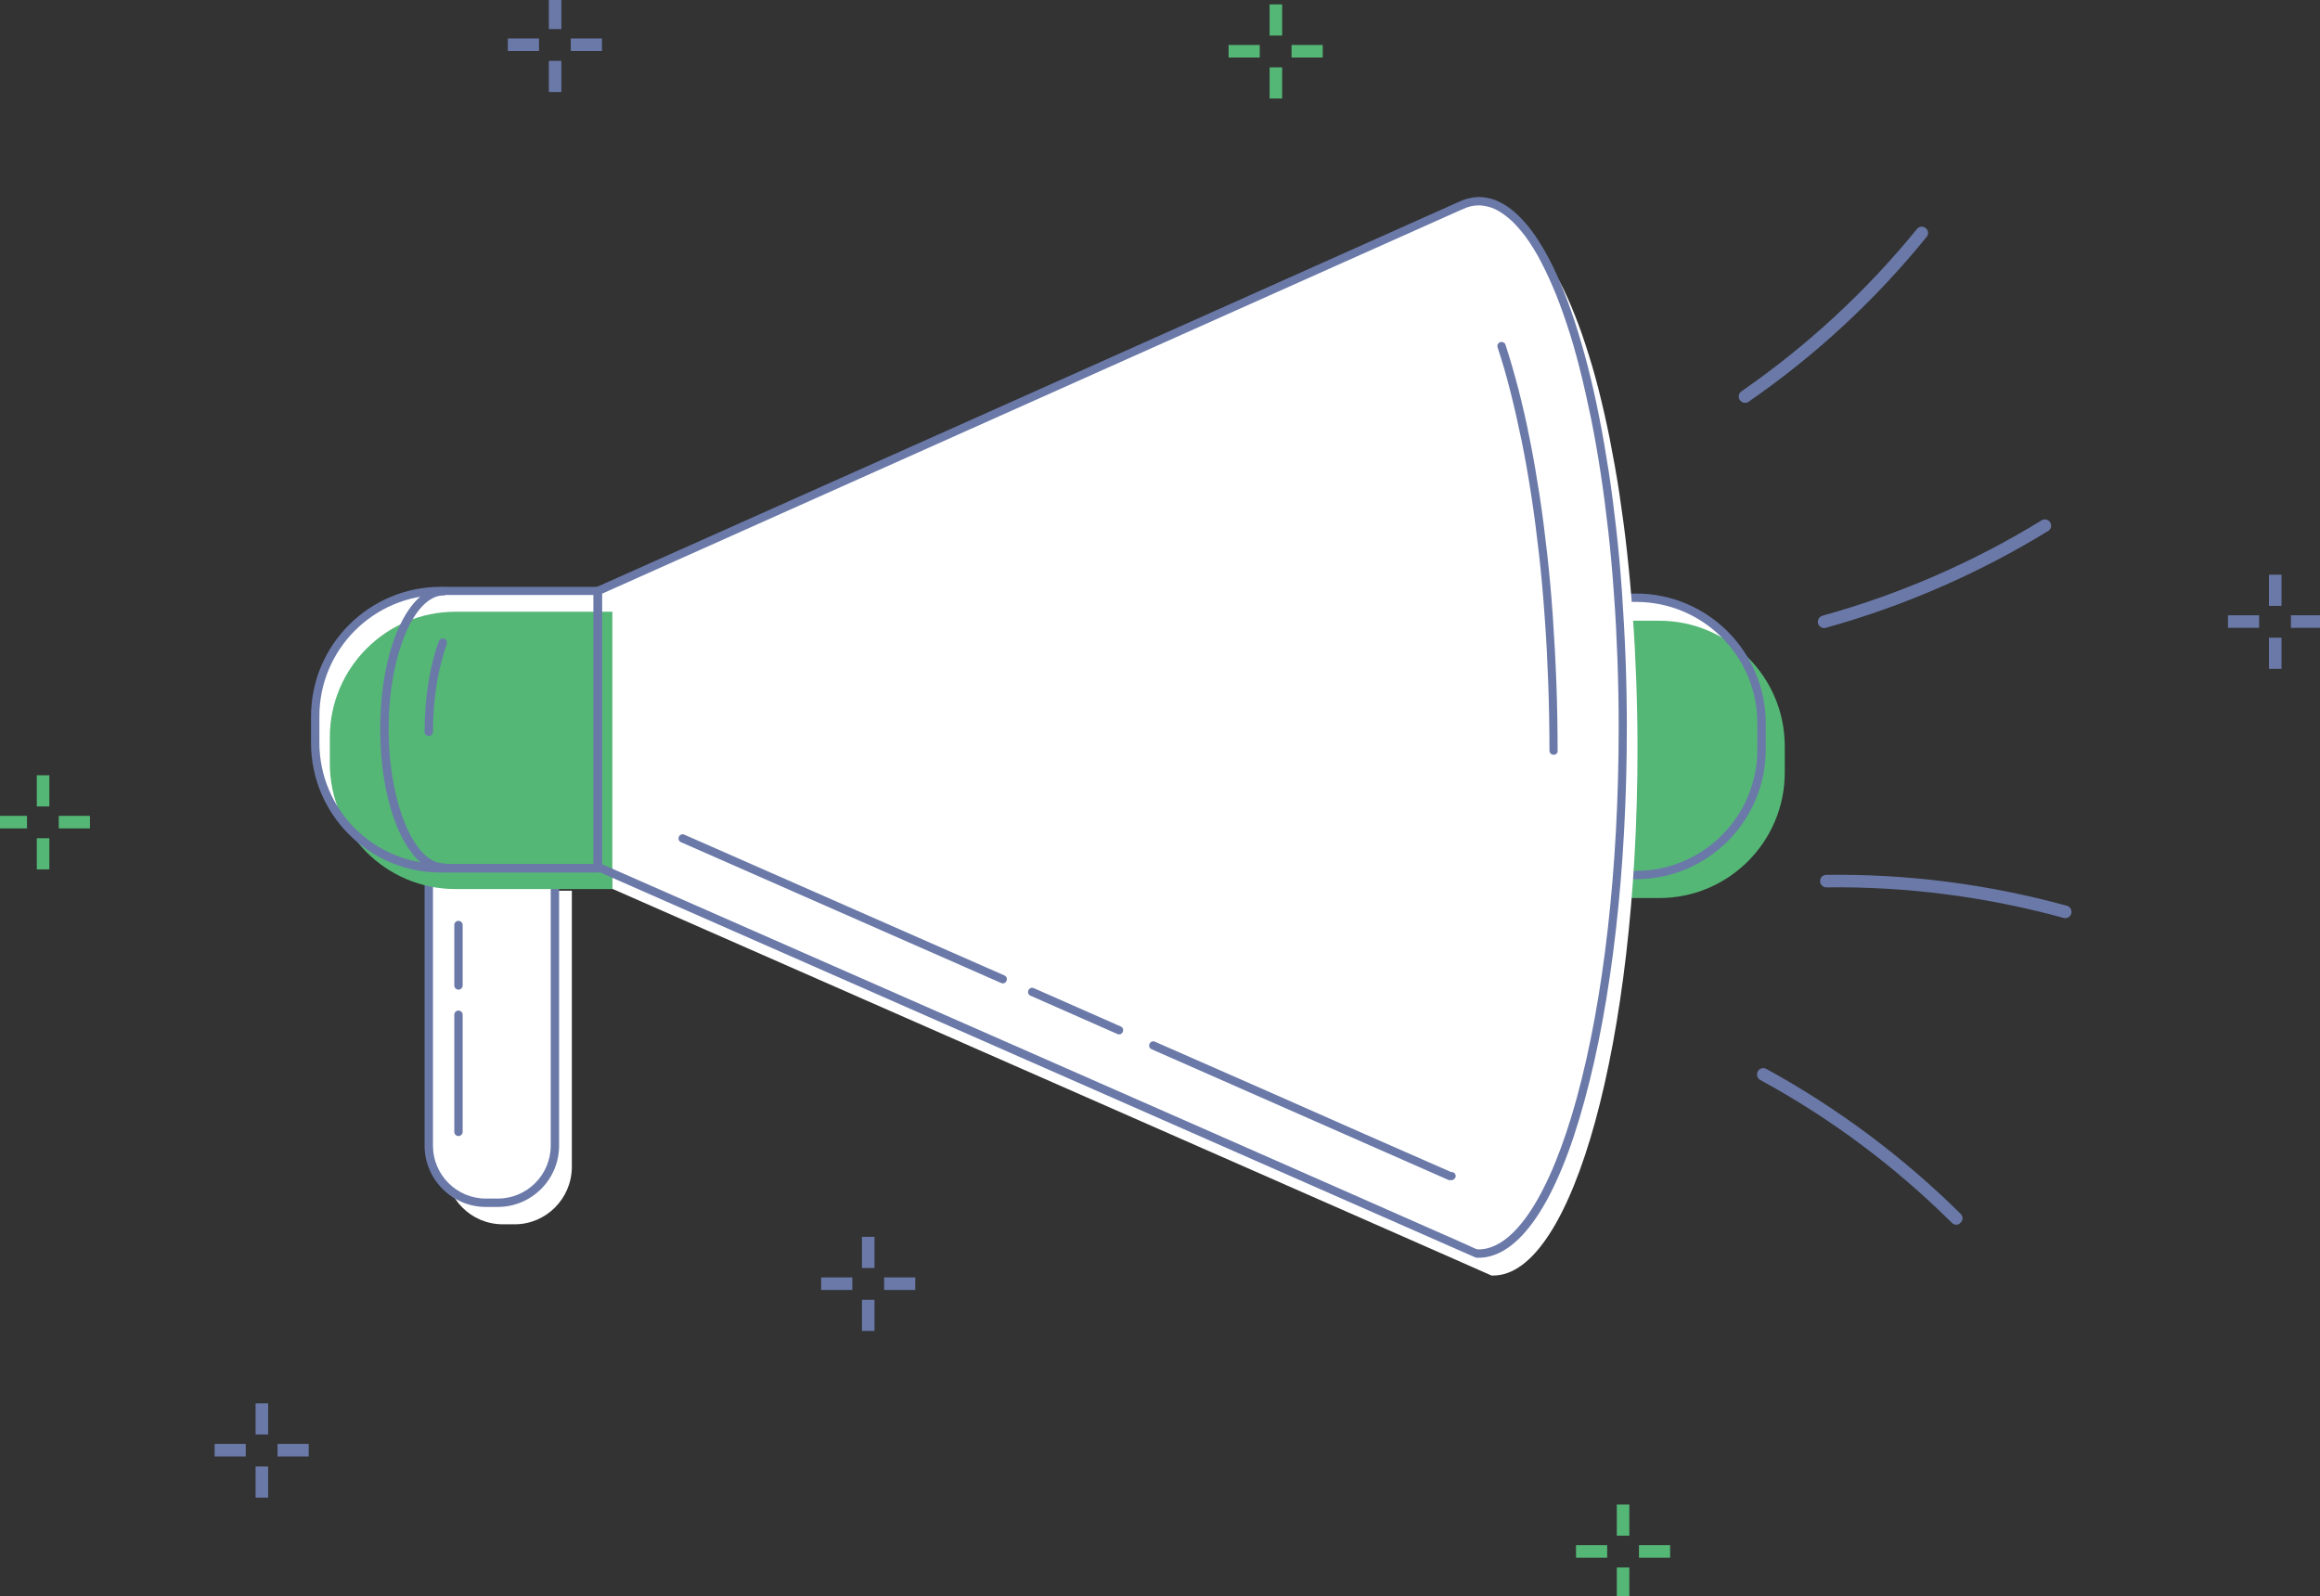 <svg xmlns="http://www.w3.org/2000/svg" viewBox="0 0 1109.2 763.3"><rect x="0" y="0" width="1109.2" height="763.3" fill="#333333" stroke="none"/><style>.st0{fill:#fff}.st1{fill:#6a79a8}.st2{fill:#55b776}</style><g id="_x2014_ÎÓÈ_x5F_4"><path class="st0" d="M238 577.3h-5.7c-15.1 0-27.3-12.2-27.3-27.3V417.8h60.3V550c0 15.1-12.2 27.3-27.3 27.3z"/><path class="st0" d="M246.1 585.4h-5.7c-15.1 0-27.3-12.2-27.3-27.3V425.9h60.3v132.2c-.1 15-12.3 27.3-27.3 27.3z"/><path class="st1" d="M238 577.1h-5.7c-16.1 0-29.3-13.1-29.3-29.3V415.6c0-1.1.9-2 2-2h60.3c1.1 0 2 .9 2 2v132.2c0 16.2-13.2 29.3-29.3 29.3zm-31-159.5v130.2c0 13.9 11.3 25.3 25.3 25.3h5.7c13.9 0 25.3-11.3 25.3-25.3V417.6H207z"/><path class="st0" d="M706.9 96.2c-2.9 0-5.6.7-8.3 2-.6.3-1.1.5-1.7.8-1.5.7-3 1.3-4.5 2l-6 2.7c-2.4 1.1-4.9 2.2-7.3 3.3-2.9 1.3-5.7 2.6-8.6 3.8-3.3 1.5-6.5 2.9-9.8 4.4l-10.8 4.8c-3.9 1.8-7.9 3.5-11.8 5.3-4.2 1.9-8.5 3.8-12.7 5.7l-13.5 6c-4.7 2.1-9.5 4.2-14.2 6.3-4.9 2.2-9.9 4.4-14.8 6.6-5.1 2.3-10.2 4.6-15.3 6.8-5.3 2.3-10.5 4.7-15.8 7-5.4 2.4-10.7 4.8-16.1 7.2-5.4 2.4-10.9 4.9-16.3 7.3-5.5 2.5-11 4.9-16.5 7.4s-11 4.9-16.5 7.4-11 4.9-16.5 7.4c-5.4 2.4-10.9 4.9-16.3 7.3-5.4 2.4-10.7 4.8-16.1 7.2-5.3 2.4-10.5 4.7-15.8 7.1-5.1 2.3-10.3 4.6-15.4 6.9-5 2.2-9.9 4.4-14.9 6.6-4.8 2.1-9.5 4.3-14.3 6.4-4.5 2-9.1 4-13.6 6.1-4.3 1.9-8.5 3.8-12.8 5.7-4 1.8-8 3.6-11.9 5.3-3.7 1.6-7.3 3.3-11 4.9-3.3 1.5-6.6 2.9-9.9 4.4-2.9 1.3-5.8 2.6-8.8 3.9-2.5 1.1-5 2.2-7.5 3.4-2.1.9-4.1 1.8-6.2 2.8-1.6.7-3.2 1.4-4.7 2.1-1.1.5-2.1 1-3.2 1.4-.5.2-1.1.5-1.6.7-.1 0-.1 0-.2.1v131.9S706.3 599.5 706 599.5h.8c38.1 0 69-112.7 69-251.6 0-10.9-.2-21.9-.6-32.8-.4-10.5-.9-21-1.7-31.5-.7-10-1.6-20-2.7-30-1-9.4-2.3-18.8-3.7-28.2-1.3-8.7-2.9-17.4-4.6-26.1-1.6-8-3.4-15.9-5.4-23.8-1.8-7.1-3.9-14.2-6.2-21.2-2-6.2-4.3-12.3-6.8-18.3-2.2-5.2-4.6-10.3-7.4-15.2-2.4-4.1-5-8.1-8-11.8-2.5-3-5.3-5.8-8.4-8.1-2.7-1.9-5.6-3.5-8.8-4.2-1.5-.3-3.1-.5-4.6-.5z"/><path class="st0" d="M285.8 282.5h-75.1c-33.1 0-60 26.9-60 60v12.6c0 33.1 26.9 60 60 60h75.1V282.5z"/><path class="st2" d="M292.8 292.5h-75.1c-33.1 0-60 26.9-60 60v12.6c0 33.1 26.9 60 60 60h75.1V292.5z"/><path class="st1" d="M285.8 417.2h-75.1c-34.2 0-62-27.8-62-62v-12.6c0-34.2 27.8-62 62-62h75.1c1.1 0 2 .9 2 2v132.6c0 1.1-.8 2-2 2zm-75.1-132.7c-32 0-58 26-58 58v12.6c0 32 26 58 58 58h73.1V284.5h-73.1z"/><path class="st0" d="M782.2 285.8h-81.4c-33.1 0-60 26.9-60 60v12.6c0 33.1 26.9 60 60 60h81.4c33.1 0 60-26.9 60-60v-12.6c0-33.2-26.8-60-60-60z"/><path class="st2" d="M793.3 296.8h-81.4c-33.1 0-60 26.9-60 60v12.6c0 33.1 26.9 60 60 60h81.4c33.1 0 60-26.9 60-60v-12.6c0-33.1-26.9-60-60-60z"/><path class="st1" d="M782.2 420.4h-81.4c-34.2 0-62-27.8-62-62v-12.6c0-34.2 27.8-62 62-62h81.4c34.2 0 62 27.8 62 62v12.6c0 34.2-27.8 62-62 62zm-81.4-132.6c-32 0-58 26-58 58v12.6c0 32 26 58 58 58h81.4c32 0 58-26 58-58v-12.6c0-32-26-58-58-58h-81.4z"/><path class="st0" d="M714 106.7c-2.9 0-5.6.7-8.3 2-.6.3-1.1.5-1.7.8-1.5.7-3 1.3-4.5 2l-6 2.7c-2.4 1.1-4.9 2.2-7.3 3.3-2.9 1.3-5.7 2.6-8.6 3.8-3.3 1.5-6.5 2.9-9.8 4.4l-10.8 4.8c-3.9 1.8-7.9 3.5-11.8 5.3-4.2 1.9-8.5 3.8-12.7 5.7l-13.5 6c-4.7 2.1-9.5 4.2-14.2 6.3-4.9 2.2-9.9 4.4-14.8 6.6-5.1 2.3-10.2 4.6-15.3 6.8-5.3 2.3-10.5 4.7-15.8 7-5.4 2.4-10.7 4.8-16.1 7.2-5.4 2.4-10.9 4.9-16.3 7.3-5.5 2.5-11 4.9-16.5 7.4s-11 4.9-16.5 7.4-11 4.9-16.5 7.4c-5.4 2.4-10.9 4.9-16.3 7.3-5.4 2.4-10.7 4.8-16.1 7.2-5.3 2.4-10.5 4.7-15.8 7.1-5.1 2.3-10.3 4.6-15.4 6.9-5 2.2-9.9 4.4-14.9 6.6-4.8 2.1-9.5 4.3-14.3 6.4-4.5 2-9.1 4-13.6 6.1-4.3 1.9-8.5 3.8-12.8 5.7-4 1.8-8 3.6-11.9 5.3-3.7 1.6-7.3 3.3-11 4.9-3.3 1.5-6.6 2.9-9.9 4.4-2.9 1.3-5.8 2.6-8.8 3.9-2.5 1.1-5 2.2-7.5 3.4-2.1.9-4.1 1.8-6.2 2.8-1.6.7-3.2 1.4-4.7 2.1-1.1.5-2.1 1-3.2 1.4-.5.2-1.1.5-1.6.7-.1 0-.1 0-.2.1V425s420.6 184.9 420.3 184.9h.8c38.1 0 69-112.7 69-251.6 0-10.9-.2-21.9-.6-32.8-.4-10.5-.9-21-1.7-31.5-.7-10-1.6-20-2.7-30-1-9.4-2.3-18.8-3.7-28.2-1.3-8.7-2.9-17.4-4.6-26.1-1.6-8-3.4-15.9-5.4-23.8-1.8-7.1-3.9-14.2-6.2-21.2-2-6.2-4.3-12.3-6.8-18.3-2.2-5.2-4.6-10.3-7.4-15.2-2.4-4.1-5-8.1-8-11.8-2.5-3-5.3-5.8-8.4-8.1-2.7-1.9-5.6-3.5-8.8-4.2-1.6-.2-3.1-.4-4.6-.4z"/><path class="st1" d="M706.9 601.4h-.8c-.3 0-.6-.1-.8-.2-4.8-2.2-416.1-183-420.3-184.9-.7-.3-1.2-1-1.2-1.8V282.6c0-.8.5-1.5 1.2-1.8l184.1-82.2L696.6 96.9c.4-.2.7-.3 1.1-.5 3-1.4 6.1-2.1 9.2-2.2 1.7 0 3.4.2 5.1.6 3.2.7 6.4 2.3 9.5 4.5 3 2.2 5.9 5 8.8 8.5 2.8 3.4 5.5 7.4 8.2 12.1 2.6 4.6 5.1 9.6 7.5 15.4 2.4 5.7 4.7 11.7 6.9 18.5 2.2 6.7 4.2 13.7 6.2 21.3 1.9 7.5 3.8 15.6 5.4 23.9 1.7 8.3 3.2 17.2 4.6 26.2 1.4 9.1 2.6 18.6 3.7 28.3 1.1 9.8 2 19.9 2.7 30 .7 10.3 1.3 21 1.7 31.6.4 10.8.6 21.9.6 32.9 0 67.4-7.2 130.8-20.3 178.5-13.1 48.2-31.1 74.9-50.6 74.9zm-.3-4h.3c17.2 0 34.3-26.3 46.9-72.2 13-47.4 20.1-110.4 20.1-177.4 0-10.9-.2-21.9-.6-32.7-.4-10.6-.9-21.1-1.7-31.4-.7-10.1-1.6-20.2-2.7-29.9-1.1-9.6-2.3-19-3.7-28.1-1.4-9-2.9-17.7-4.6-26-1.7-8.2-3.5-16.2-5.4-23.7-1.9-7.5-3.9-14.4-6.1-21-2.2-6.6-4.4-12.6-6.8-18.1-2.4-5.6-4.8-10.5-7.3-15-2.6-4.5-5.1-8.3-7.8-11.5-2.7-3.3-5.3-5.8-8.1-7.8-2.7-2-5.4-3.3-8.1-3.9-1.4-.3-2.7-.5-4.1-.5-2.5 0-5 .6-7.5 1.8-.4.2-.8.4-1.2.5l-85.5 38.2-324.9 145.2v129.3c11.9 5.2 110.4 48.6 209 91.9 52.5 23.1 105.1 46.2 144.5 63.6 19.7 8.7 36.1 15.9 47.6 21 5.7 2.5 10.3 4.5 13.3 5.9l3.5 1.6c.4 0 .7.1.9.2z"/><path class="st1" d="M742.8 360.9c-1.1 0-2-.9-2-2 0-10.9-.2-21.9-.6-32.7-.4-10.6-.9-21.1-1.7-31.4-.7-10.1-1.6-20.2-2.7-29.9-1.1-9.6-2.3-19.1-3.7-28.1-1.4-9-2.9-17.7-4.6-26-1.7-8.2-3.5-16.2-5.4-23.7-1.9-7.5-3.9-14.4-6.1-21-.3-1 .2-2.2 1.3-2.5 1-.3 2.2.2 2.5 1.3 2.2 6.7 4.2 13.7 6.2 21.3 1.9 7.5 3.8 15.6 5.4 23.9 1.7 8.3 3.2 17.2 4.6 26.2 1.4 9.1 2.6 18.6 3.7 28.3 1.1 9.8 2 19.9 2.7 30 .7 10.3 1.3 21 1.7 31.6.4 10.8.6 21.9.6 32.9.1.9-.8 1.8-1.9 1.8zM693.9 564.3h-.8c-.3 0-.6-.1-.8-.2-1.1-.5-26.8-11.8-141.7-62.4-1-.4-1.5-1.6-1-2.6.4-1 1.6-1.5 2.6-1 39 17.1 74.4 32.7 100.1 44.1 12.9 5.7 23.3 10.2 30.5 13.4l10.5 4.6c.1.1.3.1.4.2h.3c1.1 0 2 .9 2 2-.1 1-1 1.9-2.1 1.9zM535 494.6c-.3 0-.5-.1-.8-.2l-41.5-18.3c-1-.4-1.5-1.6-1-2.6.4-1 1.6-1.5 2.6-1l41.5 18.3c1 .4 1.5 1.6 1 2.6-.3.8-1 1.2-1.8 1.2zM479.4 470.2c-.3 0-.5-.1-.8-.2l-153-67.3c-1-.4-1.5-1.6-1-2.6.4-1 1.6-1.5 2.6-1l153 67.3c1 .4 1.5 1.6 1 2.6-.3.8-1 1.2-1.8 1.2z"/><g><path class="st1" d="M212.1 416.8c-17 0-30.3-30-30.3-68.3 0-38 13.3-67.8 30.3-67.8 1.1 0 2 .9 2 2s-.9 2-2 2c-14.3 0-26.3 29.2-26.3 63.8 0 34.9 12.1 64.3 26.3 64.3 1.1 0 2 .9 2 2s-.9 2-2 2z"/></g><g><path class="st1" d="M205 351.9c-1.1 0-2-.9-2-2 0-15.9 2.4-31.2 6.8-43.3.4-1 1.5-1.6 2.6-1.2 1 .4 1.6 1.5 1.2 2.6-4.2 11.6-6.6 26.5-6.6 41.9 0 1.1-.9 2-2 2z"/></g><g><path class="st1" d="M935.3 585.6c-.8 0-1.5-.3-2.1-.9-27.2-27-58-50-91.6-68.3-1.5-.8-2-2.6-1.2-4.1.8-1.5 2.6-2 4.1-1.2 34.1 18.7 65.3 42 92.9 69.3 1.2 1.2 1.2 3.1 0 4.2-.6.7-1.3 1-2.1 1zM987.4 439c-.3 0-.5 0-.8-.1-36.9-10.1-75.1-15.1-113.4-14.6-1.6 0-3-1.3-3-3s1.3-3 3-3c38.9-.5 77.5 4.5 115 14.8 1.6.4 2.5 2.1 2.1 3.7-.4 1.4-1.6 2.2-2.9 2.2zM872.1 300.3c-1.3 0-2.5-.9-2.9-2.2-.4-1.6.5-3.2 2.1-3.7 36.9-10.2 72.2-25.6 104.8-45.6 1.4-.9 3.3-.4 4.1 1 .9 1.4.4 3.3-1 4.1-33.1 20.3-68.9 35.9-106.3 46.3-.3.1-.6.1-.8.1zM834.3 192.6c-1 0-1.9-.5-2.5-1.3-.9-1.4-.6-3.2.8-4.2 31.5-21.8 59.7-47.9 83.9-77.6 1-1.3 2.9-1.5 4.2-.4 1.3 1 1.5 2.9.4 4.2-24.5 30.2-53.1 56.7-85.1 78.8-.5.4-1.1.5-1.7.5z"/></g><g><path class="st1" d="M219.2 543.2c-1.1 0-2-.9-2-2v-56c0-1.1.9-2 2-2s2 .9 2 2v56c0 1.1-.9 2-2 2zM219.2 473.2c-1.1 0-2-.9-2-2v-28.9c0-1.1.9-2 2-2s2 .9 2 2v28.9c0 1.1-.9 2-2 2z"/></g></g><g id="_x2014_ÎÓÈ_x5F_5"><g id="XMLID_78_"><g id="XMLID_117_"><path id="XMLID_118_" class="st1" d="M1084.8 274.8h6v14.9h-6z"/></g><g id="XMLID_113_"><path id="XMLID_114_" class="st1" d="M1084.8 304.9h6v14.9h-6z"/></g><g id="XMLID_106_"><path id="XMLID_112_" class="st1" d="M1065.2 294.2h14.9v6h-14.9z"/></g><g id="XMLID_81_"><path id="XMLID_82_" class="st1" d="M1095.3 294.2h14.9v6h-14.9z"/></g></g><g id="XMLID_69_"><g id="XMLID_76_"><path id="XMLID_77_" class="st1" d="M262.4-1h6v14.9h-6z"/></g><g id="XMLID_74_"><path id="XMLID_75_" class="st1" d="M262.4 29.1h6V44h-6z"/></g><g id="XMLID_72_"><path id="XMLID_73_" class="st1" d="M242.8 18.4h14.9v6h-14.9z"/></g><g id="XMLID_70_"><path id="XMLID_71_" class="st1" d="M272.9 18.4h14.9v6h-14.9z"/></g></g><g id="XMLID_60_"><g id="XMLID_67_"><path id="XMLID_68_" class="st2" d="M773 719.4h6v14.9h-6z"/></g><g id="XMLID_65_"><path id="XMLID_66_" class="st2" d="M773 749.5h6v14.9h-6z"/></g><g id="XMLID_63_"><path id="XMLID_64_" class="st2" d="M753.5 738.8h14.9v6h-14.9z"/></g><g id="XMLID_61_"><path id="XMLID_62_" class="st2" d="M783.6 738.8h14.9v6h-14.9z"/></g></g><g id="XMLID_42_"><g id="XMLID_58_"><path id="XMLID_59_" class="st2" d="M17.6 370.7h6v14.9h-6z"/></g><g id="XMLID_56_"><path id="XMLID_57_" class="st2" d="M17.6 400.8h6v14.9h-6z"/></g><g id="XMLID_54_"><path id="XMLID_55_" class="st2" d="M-2 390.1h14.9v6H-2z"/></g><g id="XMLID_43_"><path id="XMLID_44_" class="st2" d="M28.1 390.1H43v6H28.1z"/></g></g><g id="XMLID_24_"><g id="XMLID_40_"><path id="XMLID_41_" class="st2" d="M607 2.1h6V17h-6z"/></g><g id="XMLID_38_"><path id="XMLID_39_" class="st2" d="M607 32.2h6v14.9h-6z"/></g><g id="XMLID_29_"><path id="XMLID_37_" class="st2" d="M587.4 21.5h14.9v6h-14.9z"/></g><g id="XMLID_25_"><path id="XMLID_26_" class="st2" d="M617.5 21.5h14.9v6h-14.9z"/></g></g><g id="XMLID_15_"><g id="XMLID_22_"><path id="XMLID_23_" class="st1" d="M122.2 671h6v14.9h-6z"/></g><g id="XMLID_20_"><path id="XMLID_21_" class="st1" d="M122.2 701.2h6v14.9h-6z"/></g><g id="XMLID_18_"><path id="XMLID_19_" class="st1" d="M102.6 690.4h14.9v6h-14.9z"/></g><g id="XMLID_16_"><path id="XMLID_17_" class="st1" d="M132.7 690.4h14.9v6h-14.9z"/></g></g><g id="XMLID_1_"><g id="XMLID_11_"><path id="XMLID_12_" class="st1" d="M412.1 591.4h6v14.9h-6z"/></g><g id="XMLID_6_"><path id="XMLID_7_" class="st1" d="M412.1 621.5h6v14.9h-6z"/></g><g id="XMLID_4_"><path id="XMLID_5_" class="st1" d="M392.6 610.8h14.9v6h-14.9z"/></g><g id="XMLID_2_"><path id="XMLID_3_" class="st1" d="M422.7 610.8h14.9v6h-14.9z"/></g></g></g></svg>